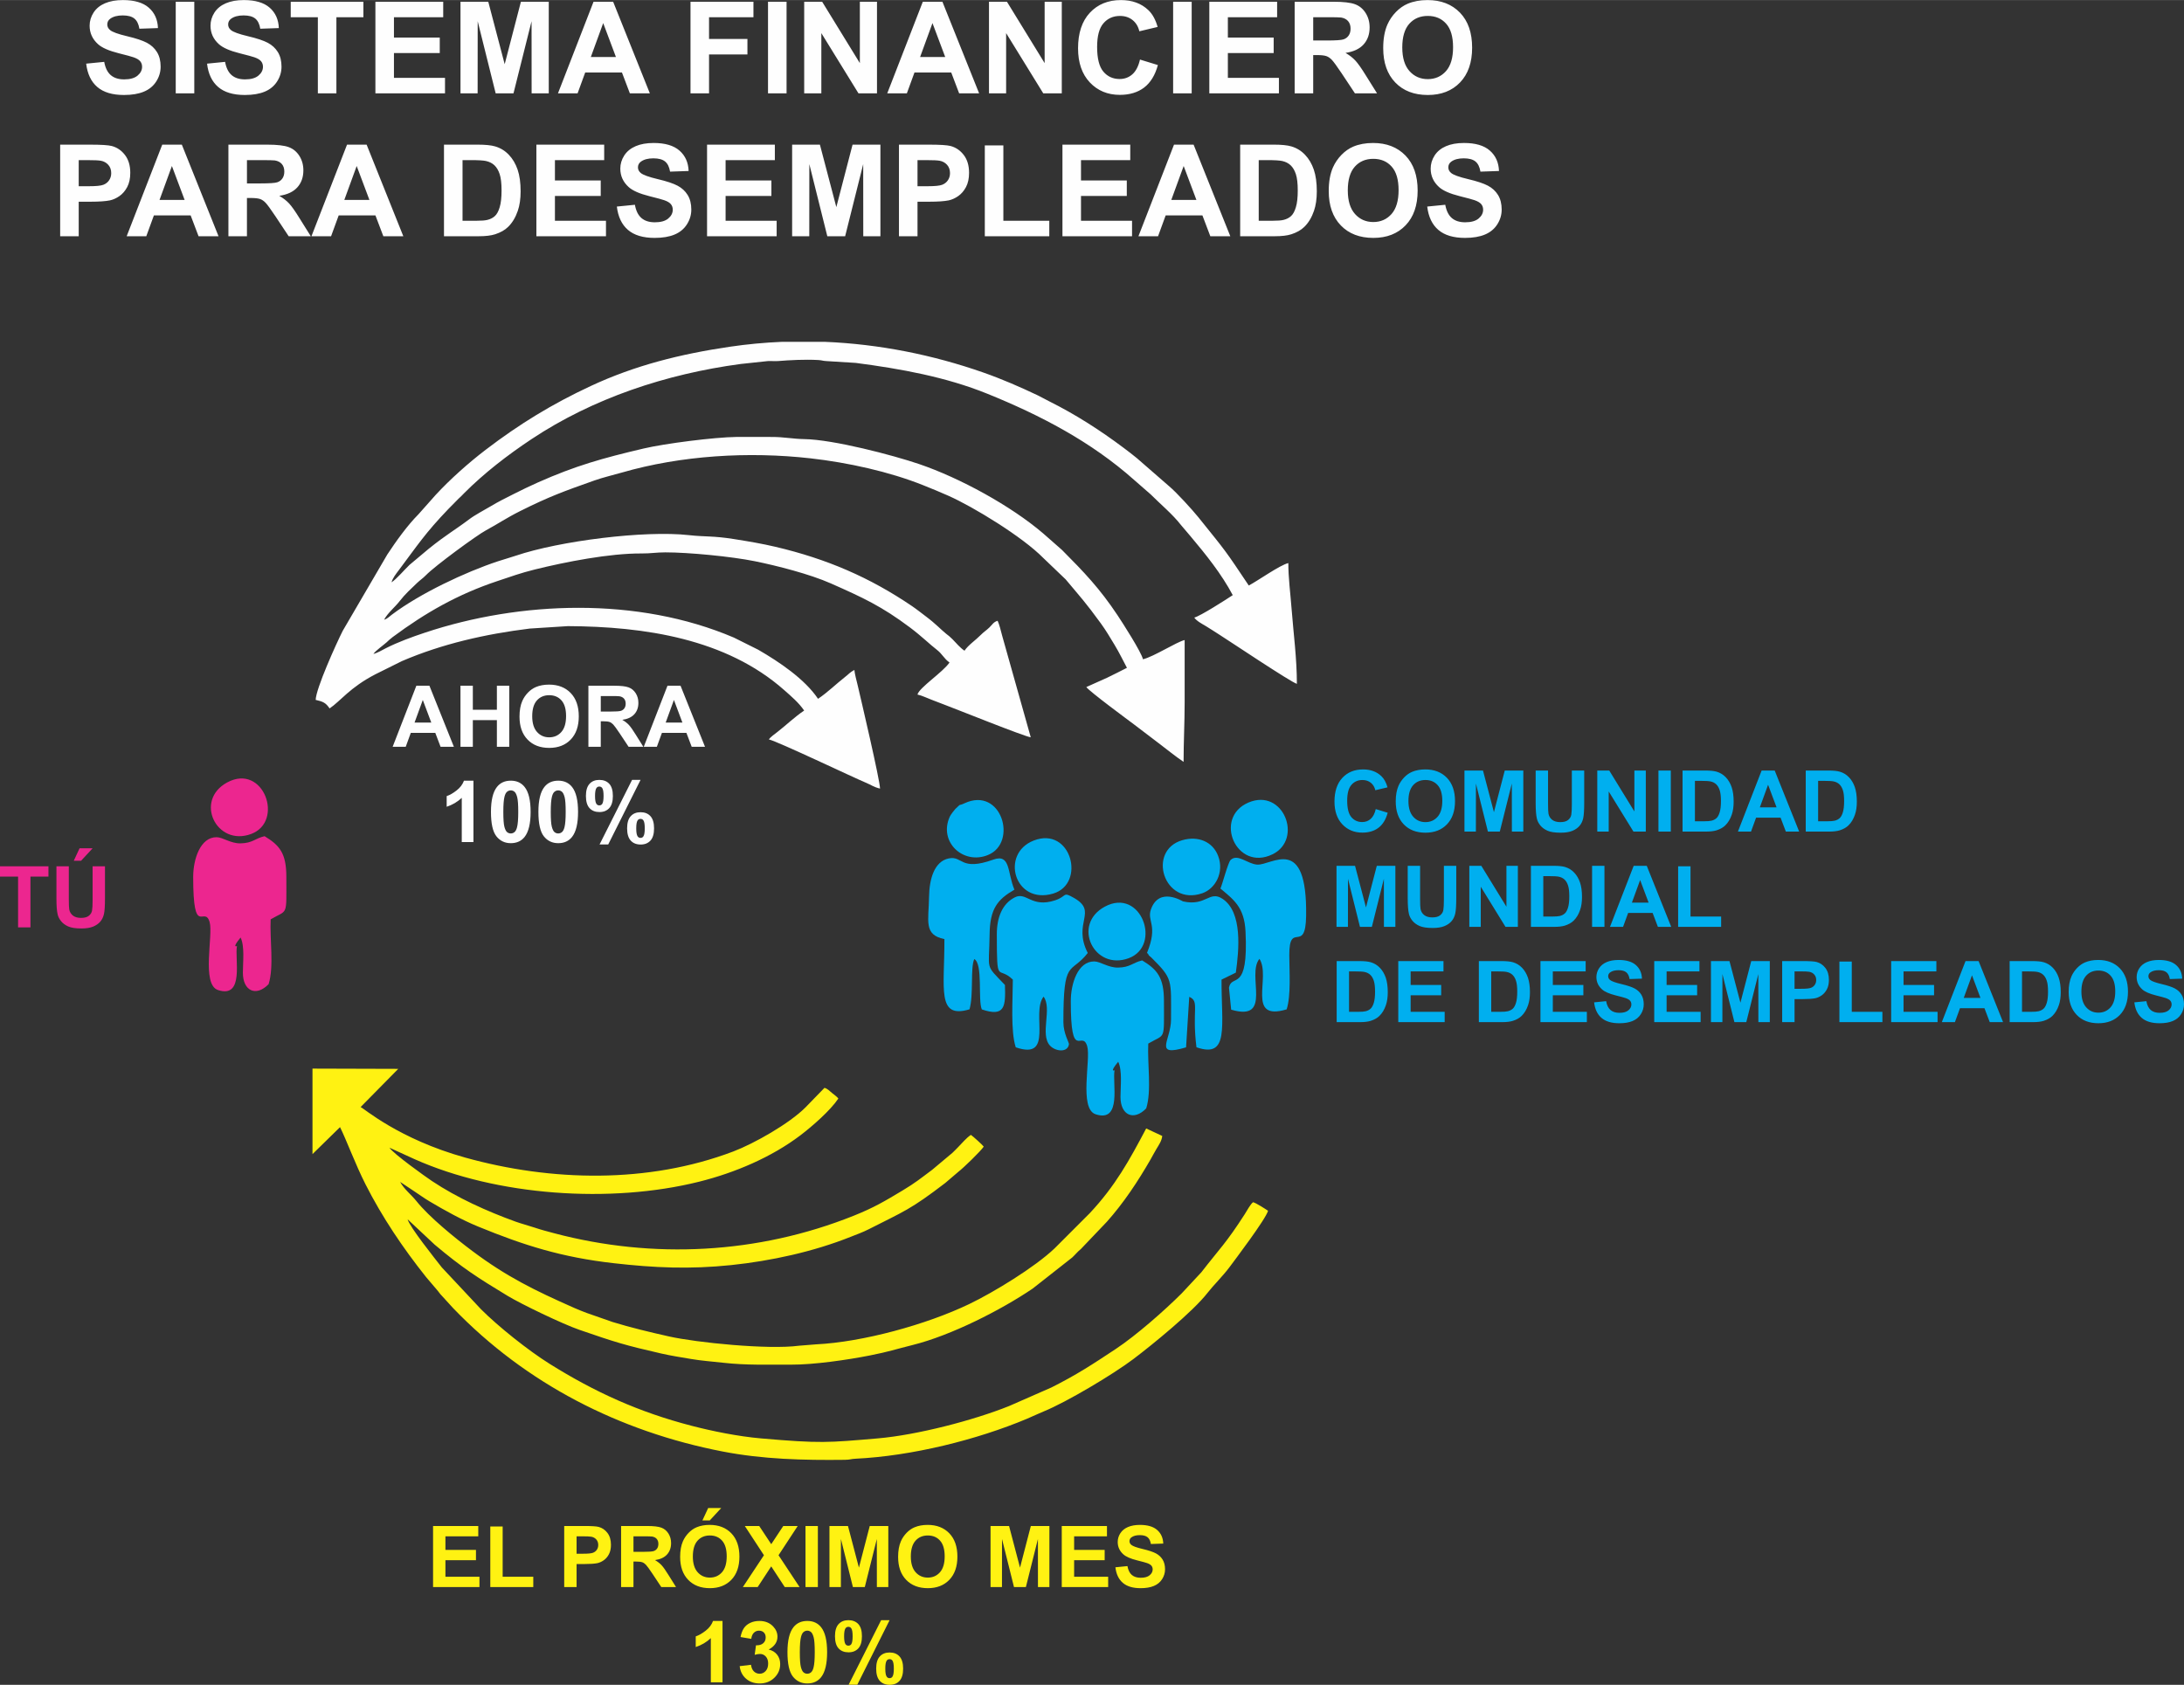 <?xml version="1.0" encoding="UTF-8"?>
<!DOCTYPE svg PUBLIC "-//W3C//DTD SVG 1.1//EN" "http://www.w3.org/Graphics/SVG/1.1/DTD/svg11.dtd">
<!-- Creator: CorelDRAW -->
<svg xmlns="http://www.w3.org/2000/svg" xml:space="preserve" width="6.811in" height="5.255in" version="1.1" style="shape-rendering:geometricPrecision; text-rendering:geometricPrecision; image-rendering:optimizeQuality; fill-rule:evenodd; clip-rule:evenodd"
viewBox="0 0 8670.21 6688.9"
 xmlns:xlink="http://www.w3.org/1999/xlink"
 xmlns:xodm="http://www.corel.com/coreldraw/odm/2003">
 <rect x="0" y="0" width="8670.21" height="6688.9" fill="#333333" stroke="none"/>
 <defs>
  <style type="text/css">
   <![CDATA[
    .fil3 {fill:#EC268F}
    .fil4 {fill:#00AFEF}
    .fil0 {fill:black}
    .fil5 {fill:#FEFEFE}
    .fil6 {fill:#FFF212}
    .fil1 {fill:#FEFEFE;fill-rule:nonzero}
    .fil2 {fill:#FFF212;fill-rule:nonzero}
    .fil8 {fill:#EC268F;fill-rule:nonzero}
    .fil7 {fill:#00AFEF;fill-rule:nonzero}
   ]]>
  </style>
 </defs>
 <rect fill-opacity="0" class="fil0" x="-2004.6" y="-223.18" width="10820.22" height="14002.63"/>
 <g id="Layer_x0020_1">
  <path class="fil1" d="M342.11 252.43l71.62 -7.11c4.32,23.96 12.95,41.48 26.07,52.74 13.12,11.26 30.81,16.84 53.08,16.84 23.53,0 41.31,-4.99 53.24,-14.98 11.94,-9.99 17.95,-21.67 17.95,-35.05 0,-8.64 -2.54,-15.92 -7.53,-22.01 -5,-6.01 -13.8,-11.26 -26.33,-15.66 -8.55,-3.05 -28.02,-8.29 -58.5,-15.91 -39.2,-9.82 -66.71,-21.84 -82.54,-36.14 -22.26,-20.06 -33.35,-44.53 -33.35,-73.4 0,-18.54 5.25,-35.97 15.66,-52.14 10.5,-16.17 25.56,-28.45 45.29,-36.91 19.72,-8.46 43.43,-12.7 71.36,-12.7 45.46,0 79.74,10.08 102.68,30.31 23.03,20.23 35.05,47.15 36.23,80.93l-73.65 2.54c-3.13,-18.79 -9.82,-32.26 -20.07,-40.46 -10.24,-8.21 -25.64,-12.36 -46.13,-12.36 -21.16,0 -37.75,4.4 -49.69,13.21 -7.7,5.67 -11.6,13.21 -11.6,22.69 0,8.63 3.64,16 10.92,22.09 9.23,7.87 31.66,16 67.3,24.47 35.64,8.38 61.96,17.18 78.98,26.16 17.1,9.06 30.48,21.33 40.13,36.99 9.65,15.66 14.47,34.96 14.47,57.9 0,20.83 -5.76,40.38 -17.36,58.58 -11.6,18.2 -27.94,31.74 -49.09,40.55 -21.16,8.89 -47.58,13.29 -79.15,13.29 -45.97,0 -81.27,-10.58 -105.9,-31.82 -24.63,-21.16 -39.28,-52.06 -44.1,-92.61zm355.53 117.83l0 -363.66 73.65 0 0 363.66 -73.65 0zm124.35 -117.83l71.62 -7.11c4.32,23.96 12.95,41.48 26.07,52.74 13.12,11.26 30.81,16.84 53.08,16.84 23.53,0 41.31,-4.99 53.24,-14.98 11.94,-9.99 17.95,-21.67 17.95,-35.05 0,-8.64 -2.54,-15.92 -7.53,-22.01 -5,-6.01 -13.8,-11.26 -26.33,-15.66 -8.55,-3.05 -28.02,-8.29 -58.5,-15.91 -39.2,-9.82 -66.71,-21.84 -82.54,-36.14 -22.26,-20.06 -33.35,-44.53 -33.35,-73.4 0,-18.54 5.25,-35.97 15.66,-52.14 10.5,-16.17 25.56,-28.45 45.29,-36.91 19.72,-8.46 43.43,-12.7 71.36,-12.7 45.46,0 79.74,10.08 102.68,30.31 23.03,20.23 35.05,47.15 36.23,80.93l-73.65 2.54c-3.13,-18.79 -9.82,-32.26 -20.07,-40.46 -10.24,-8.21 -25.64,-12.36 -46.13,-12.36 -21.16,0 -37.75,4.4 -49.69,13.21 -7.7,5.67 -11.6,13.21 -11.6,22.69 0,8.63 3.64,16 10.92,22.09 9.23,7.87 31.66,16 67.3,24.47 35.64,8.38 61.96,17.18 78.98,26.16 17.1,9.06 30.48,21.33 40.13,36.99 9.65,15.66 14.47,34.96 14.47,57.9 0,20.83 -5.76,40.38 -17.36,58.58 -11.6,18.2 -27.94,31.74 -49.09,40.55 -21.16,8.89 -47.58,13.29 -79.15,13.29 -45.97,0 -81.27,-10.58 -105.9,-31.82 -24.63,-21.16 -39.28,-52.06 -44.1,-92.61zm439.85 117.83l0 -302.2 -107.68 0 0 -61.46 288.49 0 0 61.46 -107.17 0 0 302.2 -73.65 0zm228.47 0l0 -363.66 269.19 0 0 61.46 -195.55 0 0 80.76 181.83 0 0 61.45 -181.83 0 0 98.53 202.66 0 0 61.46 -276.3 0zm337.76 0l0 -363.66 110.3 0 65.18 248.03 64.42 -248.03 110.56 0 0 363.66 -68.06 0 -0.25 -286.29 -71.7 286.29 -70.77 0 -71.36 -286.29 -0.25 286.29 -68.06 0zm751.71 0l-79.32 0 -31.41 -82.79 -145.85 0 -30.22 82.79 -77.88 0 141.2 -363.66 77.8 0 145.68 363.66zm-134.6 -144.25l-50.54 -134.59 -49.09 134.59 99.63 0zm296.02 144.25l0 -363.66 249.89 0 0 61.46 -176.25 0 0 86.34 152.38 0 0 61.46 -152.38 0 0 154.4 -73.65 0zm307.71 0l0 -363.66 73.65 0 0 363.66 -73.65 0zm143.65 0l0 -363.66 71.28 0 149.66 243.71 0 -243.71 68.06 0 0 363.66 -73.56 0 -147.38 -239.06 0 239.06 -68.06 0zm694.4 0l-79.32 0 -31.41 -82.79 -145.85 0 -30.22 82.79 -77.88 0 141.2 -363.66 77.8 0 145.68 363.66zm-134.6 -144.25l-50.54 -134.59 -49.09 134.59 99.63 0zm173.79 144.25l0 -363.66 71.28 0 149.66 243.71 0 -243.71 68.06 0 0 363.66 -73.56 0 -147.38 -239.06 0 239.06 -68.06 0zm599.42 -134.09l71.11 21.84c-10.92,40.04 -29.12,69.75 -54.51,89.22 -25.39,19.39 -57.56,29.12 -96.59,29.12 -48.33,0 -88.04,-16.51 -119.19,-49.52 -31.07,-33.01 -46.64,-78.13 -46.64,-135.44 0,-60.53 15.66,-107.6 46.9,-141.11 31.23,-33.52 72.37,-50.29 123.34,-50.29 44.52,0 80.67,13.21 108.44,39.54 16.59,15.57 28.95,37.92 37.25,67.13l-72.63 17.27c-4.32,-18.79 -13.29,-33.69 -26.92,-44.61 -13.71,-10.92 -30.31,-16.34 -49.78,-16.34 -27,0 -48.93,9.65 -65.69,29.04 -16.84,19.3 -25.22,50.62 -25.22,93.96 0,45.88 8.29,78.64 24.8,98.11 16.59,19.56 38.09,29.29 64.59,29.29 19.56,0 36.4,-6.18 50.45,-18.62 14.05,-12.44 24.21,-31.91 30.31,-58.58zm131.63 134.09l0 -363.66 73.65 0 0 363.66 -73.65 0zm143.65 0l0 -363.66 269.19 0 0 61.46 -195.55 0 0 80.76 181.83 0 0 61.45 -181.83 0 0 98.53 202.66 0 0 61.46 -276.3 0zm338.77 0l0 -363.66 154.66 0c38.86,0 67.13,3.3 84.73,9.82 17.7,6.52 31.75,18.12 42.33,34.79 10.58,16.76 15.91,35.81 15.91,57.31 0,27.34 -7.95,49.86 -23.96,67.63 -16,17.78 -39.87,28.95 -71.7,33.61 15.83,9.23 28.86,19.39 39.11,30.48 10.33,11.09 24.21,30.81 41.65,59.08l44.35 70.94 -87.78 0 -52.66 -79.41c-18.87,-28.19 -31.82,-45.96 -38.85,-53.33 -6.94,-7.28 -14.31,-12.36 -22.1,-15.07 -7.87,-2.71 -20.23,-4.06 -37.16,-4.06l-14.9 0 0 151.86 -73.65 0zm73.65 -209.76l54.35 0c35.22,0 57.14,-1.53 65.94,-4.49 8.72,-2.96 15.66,-8.12 20.57,-15.41 4.99,-7.28 7.45,-16.42 7.45,-27.34 0,-12.27 -3.3,-22.09 -9.82,-29.71 -6.52,-7.54 -15.75,-12.27 -27.6,-14.22 -6.01,-0.85 -23.87,-1.27 -53.58,-1.27l-57.31 0 0 92.44zm277.91 30.14c0,-37.08 5.59,-68.23 16.67,-93.46 8.21,-18.54 19.56,-35.21 33.86,-49.94 14.3,-14.73 29.96,-25.65 46.98,-32.85 22.69,-9.57 48.84,-14.39 78.47,-14.39 53.67,0 96.5,16.68 128.76,49.95 32.16,33.35 48.25,79.66 48.25,139 0,58.83 -16,104.88 -47.92,138.07 -31.91,33.27 -74.66,49.86 -128.07,49.86 -54.1,0 -97.18,-16.5 -129.1,-49.61 -31.91,-33.01 -47.91,-78.55 -47.91,-136.62zm75.68 -2.46c0,41.23 9.57,72.46 28.61,93.79 19.05,21.24 43.26,31.91 72.55,31.91 29.37,0 53.41,-10.58 72.29,-31.66 18.79,-21.16 28.19,-52.82 28.19,-95.07 0,-41.73 -9.14,-72.88 -27.51,-93.37 -18.29,-20.57 -42.58,-30.82 -72.97,-30.82 -30.31,0 -54.77,10.41 -73.31,31.15 -18.54,20.82 -27.85,52.15 -27.85,94.05zm-5328 749.5l0 -363.66 117.75 0c44.61,0 73.65,1.78 87.19,5.42 20.82,5.5 38.26,17.36 52.31,35.64 14.05,18.28 21.08,41.9 21.08,70.86 0,22.35 -4.06,41.06 -12.1,56.29 -8.13,15.24 -18.37,27.17 -30.81,35.89 -12.44,8.64 -25.14,14.39 -38.01,17.19 -17.53,3.47 -42.83,5.25 -76.02,5.25l-47.75 0 0 137.13 -73.65 0zm73.65 -302.2l0 103.61 40.04 0c28.86,0 48.08,-1.94 57.81,-5.75 9.73,-3.81 17.36,-9.74 22.86,-17.95 5.5,-8.13 8.29,-17.53 8.29,-28.36 0,-13.29 -3.89,-24.21 -11.6,-32.84 -7.79,-8.64 -17.53,-14.05 -29.46,-16.25 -8.72,-1.61 -26.24,-2.46 -52.65,-2.46l-35.3 0zm555.06 302.2l-79.32 0 -31.41 -82.79 -145.85 0 -30.22 82.79 -77.88 0 141.2 -363.66 77.8 0 145.68 363.66zm-134.6 -144.25l-50.54 -134.59 -49.09 134.59 99.63 0zm173.79 144.25l0 -363.66 154.66 0c38.86,0 67.13,3.3 84.73,9.82 17.7,6.52 31.75,18.12 42.33,34.79 10.58,16.76 15.91,35.81 15.91,57.31 0,27.34 -7.95,49.86 -23.96,67.63 -16,17.78 -39.87,28.95 -71.7,33.61 15.83,9.23 28.86,19.39 39.11,30.48 10.33,11.09 24.21,30.81 41.65,59.08l44.35 70.94 -87.78 0 -52.66 -79.41c-18.87,-28.19 -31.82,-45.96 -38.85,-53.33 -6.94,-7.28 -14.31,-12.36 -22.1,-15.07 -7.87,-2.71 -20.23,-4.06 -37.16,-4.06l-14.9 0 0 151.86 -73.65 0zm73.65 -209.76l54.35 0c35.22,0 57.14,-1.53 65.94,-4.49 8.72,-2.96 15.66,-8.12 20.57,-15.41 4.99,-7.28 7.45,-16.42 7.45,-27.34 0,-12.27 -3.3,-22.09 -9.82,-29.71 -6.52,-7.54 -15.75,-12.27 -27.6,-14.22 -6.01,-0.85 -23.87,-1.27 -53.58,-1.27l-57.31 0 0 92.44zm620.75 209.76l-79.32 0 -31.41 -82.79 -145.85 0 -30.22 82.79 -77.88 0 141.2 -363.66 77.8 0 145.68 363.66zm-134.6 -144.25l-50.54 -134.59 -49.09 134.59 99.63 0zm296.02 -219.42l133.92 0c30.23,0 53.25,2.29 69.08,6.94 21.25,6.26 39.53,17.44 54.69,33.52 15.24,16 26.75,35.64 34.71,58.92 7.87,23.19 11.85,51.89 11.85,85.92 0,29.96 -3.72,55.7 -11.18,77.37 -9.06,26.5 -22.01,47.91 -38.86,64.25 -12.69,12.44 -29.88,22.1 -51.46,29.04 -16.17,5.16 -37.76,7.7 -64.85,7.7l-137.9 0 0 -363.66zm73.65 61.46l0 240.75 54.6 0c20.4,0 35.13,-1.18 44.19,-3.47 11.93,-2.96 21.76,-8.04 29.54,-15.16 7.87,-7.11 14.22,-18.79 19.13,-35.05 5,-16.25 7.45,-38.51 7.45,-66.62 0,-28.1 -2.45,-49.61 -7.45,-64.67 -4.91,-15.07 -11.85,-26.75 -20.74,-35.22 -8.89,-8.38 -20.15,-14.14 -33.86,-17.1 -10.15,-2.29 -30.22,-3.47 -60.01,-3.47l-32.85 0zm293.15 302.2l0 -363.66 269.19 0 0 61.46 -195.55 0 0 80.76 181.83 0 0 61.45 -181.83 0 0 98.53 202.66 0 0 61.46 -276.3 0zm319.47 -117.83l71.62 -7.11c4.32,23.96 12.95,41.48 26.07,52.74 13.12,11.26 30.81,16.84 53.08,16.84 23.53,0 41.31,-4.99 53.24,-14.98 11.94,-9.99 17.95,-21.67 17.95,-35.05 0,-8.64 -2.54,-15.92 -7.53,-22.01 -5,-6.01 -13.8,-11.26 -26.33,-15.66 -8.55,-3.05 -28.02,-8.29 -58.5,-15.91 -39.2,-9.82 -66.71,-21.84 -82.54,-36.14 -22.26,-20.06 -33.35,-44.53 -33.35,-73.4 0,-18.54 5.25,-35.97 15.66,-52.14 10.5,-16.17 25.56,-28.45 45.29,-36.91 19.72,-8.46 43.43,-12.7 71.36,-12.7 45.46,0 79.74,10.08 102.68,30.31 23.03,20.23 35.05,47.15 36.23,80.93l-73.65 2.54c-3.13,-18.79 -9.82,-32.26 -20.07,-40.46 -10.24,-8.21 -25.64,-12.36 -46.13,-12.36 -21.16,0 -37.75,4.4 -49.69,13.21 -7.7,5.67 -11.6,13.21 -11.6,22.69 0,8.63 3.64,16 10.92,22.09 9.23,7.87 31.66,16 67.3,24.47 35.64,8.38 61.96,17.18 78.98,26.16 17.1,9.06 30.48,21.33 40.13,36.99 9.65,15.66 14.47,34.96 14.47,57.9 0,20.83 -5.76,40.38 -17.36,58.58 -11.6,18.2 -27.94,31.74 -49.09,40.55 -21.16,8.89 -47.58,13.29 -79.15,13.29 -45.97,0 -81.27,-10.58 -105.9,-31.82 -24.63,-21.16 -39.28,-52.06 -44.1,-92.61zm358.07 117.83l0 -363.66 269.19 0 0 61.46 -195.55 0 0 80.76 181.83 0 0 61.45 -181.83 0 0 98.53 202.66 0 0 61.46 -276.3 0zm337.76 0l0 -363.66 110.3 0 65.18 248.03 64.42 -248.03 110.56 0 0 363.66 -68.06 0 -0.25 -286.29 -71.7 286.29 -70.77 0 -71.36 -286.29 -0.25 286.29 -68.06 0zm424.1 0l0 -363.66 117.75 0c44.61,0 73.65,1.78 87.19,5.42 20.82,5.5 38.26,17.36 52.31,35.64 14.05,18.28 21.08,41.9 21.08,70.86 0,22.35 -4.06,41.06 -12.1,56.29 -8.13,15.24 -18.37,27.17 -30.81,35.89 -12.44,8.64 -25.14,14.39 -38.01,17.19 -17.53,3.47 -42.83,5.25 -76.02,5.25l-47.75 0 0 137.13 -73.65 0zm73.65 -302.2l0 103.61 40.04 0c28.86,0 48.08,-1.94 57.81,-5.75 9.73,-3.81 17.36,-9.74 22.86,-17.95 5.5,-8.13 8.29,-17.53 8.29,-28.36 0,-13.29 -3.89,-24.21 -11.6,-32.84 -7.79,-8.64 -17.53,-14.05 -29.46,-16.25 -8.72,-1.61 -26.24,-2.46 -52.65,-2.46l-35.3 0zm267.16 302.2l0 -360.62 73.65 0 0 299.16 182.33 0 0 61.46 -255.98 0zm308.21 0l0 -363.66 269.19 0 0 61.46 -195.55 0 0 80.76 181.83 0 0 61.45 -181.83 0 0 98.53 202.66 0 0 61.46 -276.3 0zm666.38 0l-79.32 0 -31.41 -82.79 -145.85 0 -30.22 82.79 -77.88 0 141.2 -363.66 77.8 0 145.68 363.66zm-134.6 -144.25l-50.54 -134.59 -49.09 134.59 99.63 0zm173.79 -219.42l133.92 0c30.23,0 53.25,2.29 69.08,6.94 21.25,6.26 39.53,17.44 54.69,33.52 15.24,16 26.75,35.64 34.71,58.92 7.87,23.19 11.85,51.89 11.85,85.92 0,29.96 -3.72,55.7 -11.18,77.37 -9.06,26.5 -22.01,47.91 -38.86,64.25 -12.69,12.44 -29.88,22.1 -51.46,29.04 -16.17,5.16 -37.76,7.7 -64.85,7.7l-137.9 0 0 -363.66zm73.65 61.46l0 240.75 54.6 0c20.4,0 35.13,-1.18 44.19,-3.47 11.93,-2.96 21.76,-8.04 29.54,-15.16 7.87,-7.11 14.22,-18.79 19.13,-35.05 5,-16.25 7.45,-38.51 7.45,-66.62 0,-28.1 -2.45,-49.61 -7.45,-64.67 -4.91,-15.07 -11.85,-26.75 -20.74,-35.22 -8.89,-8.38 -20.15,-14.14 -33.86,-17.1 -10.15,-2.29 -30.22,-3.47 -60.01,-3.47l-32.85 0zm277.91 122.58c0,-37.08 5.59,-68.23 16.67,-93.46 8.21,-18.54 19.56,-35.21 33.86,-49.94 14.3,-14.73 29.96,-25.65 46.98,-32.85 22.69,-9.57 48.84,-14.39 78.47,-14.39 53.67,0 96.5,16.68 128.76,49.95 32.16,33.35 48.25,79.66 48.25,139 0,58.83 -16,104.88 -47.92,138.07 -31.91,33.27 -74.66,49.86 -128.07,49.86 -54.1,0 -97.18,-16.5 -129.1,-49.61 -31.91,-33.01 -47.91,-78.55 -47.91,-136.62zm75.68 -2.46c0,41.23 9.57,72.46 28.61,93.79 19.05,21.24 43.26,31.91 72.55,31.91 29.37,0 53.41,-10.58 72.29,-31.66 18.79,-21.16 28.19,-52.82 28.19,-95.07 0,-41.73 -9.14,-72.88 -27.51,-93.37 -18.29,-20.57 -42.58,-30.82 -72.97,-30.82 -30.31,0 -54.77,10.41 -73.31,31.15 -18.54,20.82 -27.85,52.15 -27.85,94.05zm315.33 64.25l71.62 -7.11c4.32,23.96 12.95,41.48 26.07,52.74 13.12,11.26 30.81,16.84 53.08,16.84 23.53,0 41.31,-4.99 53.24,-14.98 11.94,-9.99 17.95,-21.67 17.95,-35.05 0,-8.64 -2.54,-15.92 -7.53,-22.01 -5,-6.01 -13.8,-11.26 -26.33,-15.66 -8.55,-3.05 -28.02,-8.29 -58.5,-15.91 -39.2,-9.82 -66.71,-21.84 -82.54,-36.14 -22.26,-20.06 -33.35,-44.53 -33.35,-73.4 0,-18.54 5.25,-35.97 15.66,-52.14 10.5,-16.17 25.56,-28.45 45.29,-36.91 19.72,-8.46 43.43,-12.7 71.36,-12.7 45.46,0 79.74,10.08 102.68,30.31 23.03,20.23 35.05,47.15 36.23,80.93l-73.65 2.54c-3.13,-18.79 -9.82,-32.26 -20.07,-40.46 -10.24,-8.21 -25.64,-12.36 -46.13,-12.36 -21.16,0 -37.75,4.4 -49.69,13.21 -7.7,5.67 -11.6,13.21 -11.6,22.69 0,8.63 3.64,16 10.92,22.09 9.23,7.87 31.66,16 67.3,24.47 35.64,8.38 61.96,17.18 78.98,26.16 17.1,9.06 30.48,21.33 40.13,36.99 9.65,15.66 14.47,34.96 14.47,57.9 0,20.83 -5.76,40.38 -17.36,58.58 -11.6,18.2 -27.94,31.74 -49.09,40.55 -21.16,8.89 -47.58,13.29 -79.15,13.29 -45.97,0 -81.27,-10.58 -105.9,-31.82 -24.63,-21.16 -39.28,-52.06 -44.1,-92.61z"/>
  <path class="fil2" d="M1719.21 6300.81l0 -242.44 179.46 0 0 40.97 -130.36 0 0 53.84 121.22 0 0 40.97 -121.22 0 0 65.69 135.1 0 0 40.97 -184.2 0zm227.2 0l0 -240.41 49.1 0 0 199.43 121.56 0 0 40.97 -170.66 0zm293.45 0l0 -242.44 78.5 0c29.74,0 49.1,1.18 58.13,3.61 13.88,3.67 25.51,11.57 34.88,23.76 9.37,12.19 14.05,27.94 14.05,47.24 0,14.89 -2.71,27.37 -8.07,37.53 -5.42,10.16 -12.25,18.11 -20.54,23.93 -8.29,5.76 -16.76,9.6 -25.34,11.46 -11.68,2.32 -28.56,3.5 -50.68,3.5l-31.82 0 0 91.42 -49.1 0zm49.1 -201.46l0 69.07 26.69 0c19.24,0 32.05,-1.3 38.54,-3.83 6.49,-2.54 11.57,-6.49 15.24,-11.97 3.67,-5.42 5.53,-11.68 5.53,-18.9 0,-8.86 -2.6,-16.14 -7.73,-21.9 -5.19,-5.75 -11.68,-9.37 -19.64,-10.84 -5.81,-1.07 -17.5,-1.63 -35.1,-1.63l-23.53 0zm176.75 201.46l0 -242.44 103.11 0c25.9,0 44.75,2.2 56.49,6.55 11.8,4.35 21.16,12.08 28.22,23.19 7.06,11.17 10.61,23.87 10.61,38.2 0,18.23 -5.3,33.24 -15.97,45.09 -10.67,11.85 -26.58,19.3 -47.8,22.4 10.55,6.15 19.24,12.93 26.07,20.32 6.89,7.39 16.14,20.54 27.77,39.39l29.57 47.29 -58.52 0 -35.1 -52.93c-12.58,-18.79 -21.22,-30.65 -25.9,-35.55 -4.63,-4.86 -9.54,-8.24 -14.73,-10.05 -5.25,-1.8 -13.49,-2.71 -24.78,-2.71l-9.93 0 0 101.24 -49.1 0zm49.1 -139.84l36.23 0c23.47,0 38.09,-1.02 43.96,-2.99 5.81,-1.97 10.44,-5.42 13.72,-10.27 3.33,-4.86 4.97,-10.95 4.97,-18.23 0,-8.18 -2.21,-14.73 -6.55,-19.81 -4.35,-5.02 -10.49,-8.18 -18.39,-9.48 -4.01,-0.57 -15.92,-0.85 -35.72,-0.85l-38.2 0 0 61.62zm185.27 20.09c0,-24.72 3.72,-45.49 11.12,-62.31 5.48,-12.36 13.04,-23.47 22.58,-33.29 9.54,-9.82 19.98,-17.1 31.32,-21.9 15.13,-6.38 32.56,-9.6 52.31,-9.6 35.78,0 64.33,11.12 85.84,33.3 21.44,22.23 32.17,53.1 32.17,92.66 0,39.22 -10.66,69.92 -31.94,92.04 -21.27,22.18 -49.77,33.24 -85.38,33.24 -36.06,0 -64.79,-11 -86.06,-33.07 -21.28,-22.01 -31.94,-52.37 -31.94,-91.08zm50.45 -1.64c0,27.48 6.37,48.31 19.07,62.53 12.69,14.17 28.84,21.28 48.36,21.28 19.58,0 35.61,-7.06 48.19,-21.11 12.53,-14.11 18.79,-35.21 18.79,-63.37 0,-27.82 -6.09,-48.59 -18.34,-62.25 -12.19,-13.72 -28.39,-20.54 -48.64,-20.54 -20.2,0 -36.51,6.94 -48.87,20.77 -12.36,13.88 -18.57,34.76 -18.57,62.7zm37.92 -143.06l23.02 -49.44 51.81 0 -45.71 49.44 -29.12 0zm160.61 264.45l83.69 -126.41 -75.9 -116.03 57.16 0 47.75 72.18 47.74 -72.18 57.28 0 -76.07 116.08 83.52 126.35 -58.81 0 -53.73 -82.11 -53.78 82.11 -58.86 0zm248.7 0l0 -242.44 49.1 0 0 242.44 -49.1 0zm95.09 0l0 -242.44 73.53 0 43.46 165.35 42.95 -165.35 73.7 0 0 242.44 -45.38 0 -0.17 -190.85 -47.8 190.85 -47.18 0 -47.57 -190.85 -0.17 190.85 -45.37 0zm272.57 -119.75c0,-24.72 3.72,-45.49 11.12,-62.31 5.48,-12.36 13.04,-23.47 22.58,-33.29 9.54,-9.82 19.98,-17.1 31.32,-21.9 15.13,-6.38 32.56,-9.6 52.31,-9.6 35.78,0 64.33,11.12 85.84,33.3 21.44,22.23 32.17,53.1 32.17,92.66 0,39.22 -10.66,69.92 -31.94,92.04 -21.27,22.18 -49.77,33.24 -85.38,33.24 -36.06,0 -64.79,-11 -86.06,-33.07 -21.28,-22.01 -31.94,-52.37 -31.94,-91.08zm50.45 -1.64c0,27.48 6.37,48.31 19.07,62.53 12.69,14.17 28.84,21.28 48.36,21.28 19.58,0 35.61,-7.06 48.19,-21.11 12.53,-14.11 18.79,-35.21 18.79,-63.37 0,-27.82 -6.09,-48.59 -18.34,-62.25 -12.19,-13.72 -28.39,-20.54 -48.64,-20.54 -20.2,0 -36.51,6.94 -48.87,20.77 -12.36,13.88 -18.57,34.76 -18.57,62.7zm316.48 121.39l0 -242.44 73.53 0 43.46 165.35 42.95 -165.35 73.7 0 0 242.44 -45.38 0 -0.17 -190.85 -47.8 190.85 -47.18 0 -47.57 -190.85 -0.17 190.85 -45.37 0zm282.73 0l0 -242.44 179.46 0 0 40.97 -130.36 0 0 53.84 121.22 0 0 40.97 -121.22 0 0 65.69 135.1 0 0 40.97 -184.2 0zm212.98 -78.55l47.74 -4.74c2.88,15.97 8.64,27.65 17.38,35.16 8.75,7.51 20.54,11.23 35.38,11.23 15.69,0 27.54,-3.33 35.5,-9.99 7.96,-6.66 11.96,-14.45 11.96,-23.36 0,-5.76 -1.69,-10.61 -5.02,-14.67 -3.33,-4 -9.2,-7.5 -17.55,-10.44 -5.7,-2.03 -18.68,-5.53 -39,-10.61 -26.13,-6.55 -44.47,-14.56 -55.02,-24.1 -14.84,-13.38 -22.23,-29.68 -22.23,-48.93 0,-12.36 3.5,-23.98 10.44,-34.76 7,-10.78 17.04,-18.96 30.19,-24.61 13.15,-5.64 28.95,-8.46 47.58,-8.46 30.31,0 53.16,6.72 68.45,20.2 15.35,13.49 23.36,31.44 24.15,53.95l-49.1 1.69c-2.08,-12.53 -6.55,-21.5 -13.37,-26.97 -6.83,-5.48 -17.1,-8.24 -30.76,-8.24 -14.11,0 -25.17,2.93 -33.13,8.8 -5.14,3.78 -7.73,8.81 -7.73,15.13 0,5.76 2.43,10.66 7.28,14.73 6.15,5.25 21.1,10.66 44.86,16.31 23.76,5.59 41.31,11.46 52.65,17.44 11.4,6.04 20.32,14.22 26.75,24.66 6.43,10.44 9.65,23.3 9.65,38.6 0,13.88 -3.84,26.92 -11.57,39.05 -7.73,12.13 -18.62,21.16 -32.73,27.03 -14.11,5.93 -31.71,8.86 -52.76,8.86 -30.64,0 -54.18,-7.05 -70.6,-21.22 -16.42,-14.11 -26.18,-34.71 -29.4,-61.73zm-1559.73 456.82l-46.39 0 0 -175.51c-16.93,15.92 -36.91,27.71 -59.93,35.33l0 -42.32c12.13,-3.95 25.28,-11.46 39.45,-22.57 14.22,-11.06 23.93,-23.99 29.23,-38.72l37.64 0 0 243.79zm68.11 -64.28l45.03 -5.47c1.41,11.51 5.25,20.32 11.51,26.41 6.26,6.09 13.83,9.14 22.69,9.14 9.54,0 17.55,-3.67 24.1,-10.95 6.49,-7.28 9.76,-17.1 9.76,-29.51 0,-11.68 -3.1,-20.99 -9.37,-27.82 -6.26,-6.83 -13.88,-10.27 -22.91,-10.27 -5.92,0 -12.98,1.18 -21.22,3.5l5.14 -37.7c12.53,0.34 22.07,-2.43 28.67,-8.24 6.61,-5.75 9.88,-13.49 9.88,-23.14 0,-8.18 -2.43,-14.67 -7.28,-19.58 -4.85,-4.85 -11.29,-7.28 -19.36,-7.28 -7.96,0 -14.73,2.77 -20.32,8.3 -5.64,5.53 -9.03,13.6 -10.27,24.21l-42.66 -7.28c2.99,-14.78 7.45,-26.58 13.49,-35.44 5.98,-8.8 14.39,-15.74 25.11,-20.82 10.72,-5.02 22.8,-7.56 36.12,-7.56 22.8,0 41.08,7.28 54.85,21.9 11.34,11.97 17.04,25.51 17.04,40.58 0,21.33 -11.62,38.43 -34.93,51.12 13.88,2.99 24.94,9.65 33.3,20.04 8.29,10.38 12.47,22.91 12.47,37.58 0,21.27 -7.79,39.45 -23.3,54.46 -15.52,15.01 -34.82,22.52 -57.96,22.52 -21.9,0 -40.06,-6.32 -54.46,-19.01 -14.44,-12.64 -22.8,-29.18 -25.11,-49.67zm268.4 -179.51c23.47,0 41.82,8.41 55.08,25.23 15.74,19.86 23.65,52.88 23.65,98.93 0,45.99 -7.96,79.06 -23.82,99.15 -13.15,16.59 -31.43,24.89 -54.91,24.89 -23.59,0 -42.61,-9.09 -57.05,-27.25 -14.45,-18.17 -21.67,-50.62 -21.67,-97.24 0,-45.77 7.95,-78.72 23.81,-98.82 13.15,-16.59 31.43,-24.89 54.91,-24.89zm0 38.6c-5.53,0 -10.5,1.81 -14.78,5.42 -4.35,3.56 -7.73,9.99 -10.1,19.3 -3.16,12.02 -4.74,32.34 -4.74,60.84 0,28.56 1.41,48.14 4.23,58.8 2.82,10.67 6.37,17.78 10.66,21.33 4.29,3.55 9.2,5.3 14.73,5.3 5.53,0 10.49,-1.8 14.84,-5.42 4.29,-3.55 7.68,-9.99 10.05,-19.3 3.16,-11.91 4.74,-32.16 4.74,-60.72 0,-28.5 -1.41,-48.08 -4.23,-58.75 -2.82,-10.66 -6.37,-17.83 -10.66,-21.39 -4.29,-3.61 -9.2,-5.42 -14.73,-5.42zm109.93 22.18c0,-21.67 4.8,-37.7 14.33,-48.14 9.54,-10.44 22.46,-15.69 38.77,-15.69 16.87,0 30.08,5.19 39.62,15.58 9.54,10.38 14.28,26.47 14.28,48.25 0,21.67 -4.74,37.7 -14.28,48.14 -9.54,10.44 -22.52,15.69 -38.83,15.69 -16.87,0 -30.02,-5.19 -39.56,-15.58 -9.54,-10.38 -14.33,-26.47 -14.33,-48.25zm36.23 0c0,15.63 1.81,26.13 5.48,31.49 2.76,3.95 6.6,5.92 11.45,5.92 4.97,0 8.86,-1.97 11.63,-5.92 3.55,-5.36 5.31,-15.86 5.31,-31.49 0,-15.63 -1.75,-26.08 -5.31,-31.32 -2.77,-4.06 -6.66,-6.09 -11.63,-6.09 -4.85,0 -8.69,1.97 -11.45,5.92 -3.67,5.36 -5.48,15.86 -5.48,31.49zm52.32 192.49l-34.37 0 129.06 -256.32 33.64 0 -128.33 256.32zm75 -63.94c0,-21.73 4.8,-37.81 14.33,-48.31 9.54,-10.49 22.57,-15.75 39.11,-15.75 16.65,0 29.74,5.25 39.28,15.75 9.54,10.49 14.28,26.58 14.28,48.31 0,21.9 -4.74,38.03 -14.28,48.53 -9.54,10.49 -22.52,15.74 -38.83,15.74 -16.87,0 -30.02,-5.25 -39.56,-15.74 -9.54,-10.5 -14.33,-26.64 -14.33,-48.53zm36.23 0.11c0,15.8 1.8,26.36 5.47,31.6 2.77,4.12 6.6,6.15 11.46,6.15 4.97,0 8.8,-1.97 11.46,-5.98 3.67,-5.36 5.47,-15.97 5.47,-31.77 0,-15.8 -1.75,-26.41 -5.31,-31.77 -2.76,-4.01 -6.66,-5.98 -11.62,-5.98 -4.97,0 -8.81,1.97 -11.46,5.98 -3.67,5.36 -5.47,15.97 -5.47,31.77z"/>
  <g id="_1504887878832">
   <path class="fil3" d="M766.92 3480.52c-0.19,247.88 44.97,111.33 65.19,179.86 15.18,51.46 -33.59,248 33.32,270.07 106.14,35.01 65.44,-126.32 75.29,-174.69 0.02,-0.11 -22.09,10.35 14.4,-33.8 16.75,34.7 9.2,97.16 9.09,139.45 -0.17,72.73 52.43,97.1 102.09,45.73 22.12,-70.13 4.23,-177.02 8.15,-257.33 69.2,-40.82 62.3,-7.1 62.28,-169.28 -0.02,-93.12 -26.73,-124.69 -86.39,-160.9 -37.99,8.64 -47.08,27.6 -95.62,28.47 -39.22,0.71 -70.12,-24.3 -94.78,-24.46 -65.28,-0.44 -92.96,88.7 -93.02,156.89z"/>
   <path class="fil3" d="M901.93 3106.21c-132.17,71.28 -42.57,255.6 94.83,204.7 133.1,-49.31 49.73,-282.65 -94.83,-204.7z"/>
  </g>
  <g id="_1504887878208">
   <path class="fil4" d="M4250.89 3973.73c-0.19,247.88 44.97,111.32 65.19,179.86 15.18,51.46 -33.59,248 33.32,270.06 106.14,35.01 65.44,-126.32 75.29,-174.69 0.02,-0.11 -22.09,10.35 14.41,-33.8 16.75,34.7 9.2,97.15 9.09,139.45 -0.17,72.72 52.43,97.1 102.1,45.73 22.11,-70.13 4.22,-177.02 8.15,-257.33 69.2,-40.82 62.3,-7.1 62.28,-169.28 -0.02,-93.12 -26.73,-124.69 -86.39,-160.9 -37.98,8.64 -47.08,27.6 -95.62,28.47 -39.22,0.7 -70.12,-24.3 -94.79,-24.46 -65.28,-0.43 -92.96,88.7 -93.02,156.89z"/>
   <path class="fil4" d="M3957.26 3709.23c0.24,206.87 3.58,121.34 63.55,179.86 -0.09,79.09 -9.52,203.72 11.54,268.7 154.75,53.62 59.15,-135.2 110.5,-201.12 35.07,46.57 -15.31,149.79 25.18,194.13 21.85,23.93 71.06,29.33 75.6,-5.52 0.78,-6 -22.05,-42.99 -22.1,-86.91 -0.29,-258.4 28.29,-187.21 96.73,-275.08 -61.59,-120.83 41.4,-163.18 -53.84,-218.04 -47.49,-27.35 -26.9,-7.23 -75.49,8.86 -95,31.45 -113.53,-35.15 -160.12,-11.71 -50.28,25.29 -71.63,80.38 -71.55,146.84z"/>
   <path class="fil4" d="M4553.32 3783.29c1.76,1.99 4.63,2.28 5.47,5.8 1.12,4.67 8.99,9.43 10.91,11.35 87.53,87.44 79.14,85.89 79.1,247.35 0,81.95 -72.17,149.26 59.73,110.19l12.65 -200.5c42.14,18.51 9.78,48.5 28.6,200.14 130.99,45.78 98.97,-83.27 99.52,-268.52l56.8 -27.79c12.64,-89.86 27.21,-239.82 -52.69,-292.9 -52.82,-35.08 -65.09,30.88 -157.13,10.05 -2.27,-0.51 -93.93,-58.98 -126.85,30.69 -17.95,48.91 30,61.76 -16.12,174.15z"/>
   <path class="fil4" d="M3749.18 3728.12c0.7,197.53 -31.64,318.13 99.64,278.92 16.83,-58.4 2.79,-164.48 18.95,-199.74 35.1,19.62 13.8,162.65 29.89,200.03 92.57,31.7 94.64,-12.63 91.82,-97.07 -80.87,-84.96 -62.6,-52.55 -60.85,-201.43 1.19,-101.28 31.61,-138.34 98.49,-176.87 -28.48,-67.11 -14.62,-144.22 -83.73,-119.36 -131.66,47.38 -120.63,-16.18 -176.81,-4.75 -57.54,11.71 -77.4,82.02 -78.36,152.76 -1.3,95.32 -22.62,150.79 60.96,167.52z"/>
   <path class="fil4" d="M4844.98 3527.47c52.25,44.05 94.88,73.5 99.6,170.73 11.97,246.85 -54.71,165.1 -65.72,222.64l8.69 87.49c167.38,49.58 59.61,-138 112.29,-201.81 46.83,72.77 -54.4,249.22 108,200.65 17.61,-53.7 10.83,-150.8 10.5,-214.33 -0.72,-140.42 64.61,-2.1 66.83,-157.02 4.69,-327.86 -137.23,-198.92 -194.81,-203.37 -38.46,-2.97 -76.89,-44.66 -104.89,-18.52 -10.32,9.65 -33.38,98.46 -40.48,113.54z"/>
   <path class="fil4" d="M4956.02 3186.12c-140.55,60.27 -48.28,275.6 95.72,205.43 122.59,-59.74 43.09,-264.95 -95.72,-205.43z"/>
   <path class="fil4" d="M4385.9 3599.41c-132.17,71.28 -42.57,255.6 94.82,204.7 133.1,-49.31 49.73,-282.65 -94.82,-204.7z"/>
   <path class="fil4" d="M4693.99 3335.38c-141.89,40.57 -74.55,263.46 78.76,210.89 51.73,-17.74 88.15,-82.54 63.12,-148.31 -21.68,-56.97 -79.68,-80.36 -141.88,-62.58z"/>
   <path class="fil4" d="M3828.59 3189.11c-29.1,13.62 -7.19,-4.45 -35.85,22.21 -3.34,3.11 -18.78,23.16 -22.17,30.63 -45.61,100.42 53.33,192.65 151.71,152.34 119.45,-48.94 53.56,-274.12 -93.69,-205.18z"/>
   <path class="fil4" d="M4103.91 3336.84c-134.45,52.2 -76.61,256.21 77.02,210.63 131.17,-38.91 71.89,-268.46 -77.02,-210.63z"/>
  </g>
  <g id="_1504887883152">
   <path class="fil5" d="M1482.41 2596.01c8.85,-13.22 38.03,-33.31 51.91,-45.69 10.91,-9.73 12.78,-12.54 25.04,-21.63 130.51,-96.83 258.48,-169.58 414.73,-221.75 53.36,-17.82 92.31,-32.1 149.03,-46.16 120.69,-29.89 297.05,-64.58 424.33,-63.64 35.49,0.26 57.94,-4.34 93.44,-4.36 92.98,-0.04 263.09,16.39 355.31,35.09 89.54,18.16 219.01,51.37 302.19,88.19 127.11,56.25 201.95,90.81 313.5,174.47 47.86,35.9 80.4,68.53 106.69,88.49 22.64,17.19 29.19,36.37 50.91,50.92 -25.62,38.26 -119.81,99.28 -127.3,127.3 20.33,4.74 38.13,14.06 55.8,20.58 19.89,7.35 37.46,14.67 55.16,21.21 35.32,13.05 316.6,126.08 338.82,127.93l-113.68 -404c-4.47,-17.58 -11.31,-44.87 -17.86,-58.52 -16.06,4.29 -21.68,15.84 -32.8,26.6 -12.57,12.17 -21.04,16.34 -34.06,29.59 -20.76,21.12 -49.47,39.9 -64.68,62.62 -18.21,-12.2 -31.75,-29.52 -47.7,-45.65 -10.69,-10.82 -13.72,-12.55 -25.07,-21.61 -20.91,-16.69 -40.83,-39.23 -79.99,-68.52 -18.44,-13.79 -36.27,-28.29 -55.96,-41.64 -167.69,-113.7 -337.7,-187.04 -541.45,-235.06 -52.5,-12.37 -104.9,-21.24 -164.47,-30.72 -85.64,-13.63 -112.94,-8.26 -179.5,-15.69 -175.24,-19.55 -513.45,22.81 -687.47,81.8 -22.53,7.64 -46.49,14.11 -71.1,22.26 -129.4,42.81 -309.24,127.73 -420.5,211.73 -10.24,7.73 -18.51,16.74 -30.87,20.05 14.41,-27.23 42.79,-49.24 61.85,-73.92 21.23,-27.48 43.88,-47.76 68.53,-71.49 13.27,-12.77 22.38,-17.68 36.14,-31.76 36.38,-37.24 200.92,-157.86 238.01,-177.82 47.22,-25.4 80.75,-48.9 135.76,-76.4 115.55,-57.77 173.61,-78.61 294.44,-121.4 35,-12.39 71.98,-20.74 108.68,-31.35 235.99,-68.21 502.98,-84.37 749.62,-56.59 146.73,16.53 312.46,52.62 448.59,107.28 35.02,14.06 65.89,26.7 98.73,41.3 99.46,44.23 293.75,162.72 376.67,247.08l88.88 85.09c60.38,72.23 78.77,91.08 139.49,174.51 20.04,27.53 36.66,55.74 54.57,85.46 19.04,31.61 32.22,59.12 49.06,90.96 -26.07,13.79 -51.55,25.77 -79.21,39.61l-82.04 36.77c11.38,16.99 170.88,134.53 190.33,149.13 33.33,25 62.45,47.89 96.39,73.34 34.5,25.86 64.67,51.3 99.41,74.56 0,-80.59 4.24,-153.44 4.24,-237.62 0,-82.04 0,-164.07 0,-246.11 -31.82,7.41 -123.3,66.55 -165.49,76.38 -6.81,-29.23 -80.4,-143.84 -100.99,-174.82 -70.65,-106.27 -132.78,-171.08 -220.37,-259.11l-74.51 -65.52c-128.62,-110.07 -331.21,-220.61 -492.51,-275.51 -104.22,-35.48 -341.29,-97.61 -456.69,-99.17 -42.84,-0.58 -82.45,-8.72 -127.3,-8.49 -46.65,0.24 -93.65,-0.72 -140.22,-0.14 -90.53,1.12 -286.75,26.41 -369.84,46 -163.58,38.56 -269.56,68.01 -420.68,135.18 -35.36,15.72 -61.08,28.47 -94.73,45.3 -32.9,16.45 -60.93,30.41 -91.36,48.66 -28.7,17.21 -61.11,33.33 -87.08,52.95 -56.18,42.45 -89.48,59.67 -159.53,116.29l-76.18 63.84c-20.21,19.45 -50.59,55.37 -70.99,69.04 3.85,-16.52 18.58,-34.65 28.51,-47.87 74.54,-99.25 105.6,-148.24 197.53,-243.77l40.03 -40.59c8.2,-6.84 13.8,-13.39 21.41,-21.02 80.42,-80.69 173.14,-152.16 268.34,-215.39 243.42,-161.66 533.2,-258.53 830.43,-298.28l107.35 -11.46c13.66,-0.72 28.61,0.92 42.23,-0.21 45.21,-3.71 105.39,-6.84 157.25,-4.04 18.35,0.99 15.56,3.31 33.9,4.28l115.84 7.21c178.85,23.42 357.64,55.75 522.49,122.48 210.21,85.09 412.14,190.31 582.74,342.28l65.71 57.35c38.58,38.82 87.13,78.85 120.2,121.66l37.05 43.57c61.31,72.97 123.69,150.17 168.41,234.69 -24.95,16.71 -129.53,83.7 -152.75,89.11 9.14,13.65 31.39,25.14 46.47,34.14 17.07,10.19 33.62,21.46 51.95,32.92 33.69,21.07 285.43,189.75 308.92,196.02 0,-101.87 -13.54,-200.5 -20.96,-297.27 -4.81,-62.72 -12.98,-123.21 -12.98,-182.21 -33.43,7.79 -120.4,69.74 -157,89.11 -95.61,-142.79 -86.71,-130.16 -200.05,-270.94 -23.74,-29.49 -86.74,-98.64 -115.19,-122.43l-129.31 -112.55c-18.19,-14.86 -33.86,-26.86 -52.51,-40.85 -92.99,-69.74 -190.34,-132.23 -295,-184.48l-44.63 -23.26c-70.65,-33.62 -143.06,-65.25 -218.22,-91.53 -198.9,-69.54 -410.48,-112.3 -626.5,-121.41l-173.2 0c-68.25,2.91 -136.73,9.29 -205.17,19.38 -197.16,29.06 -376.87,74.02 -552.63,155.98 -152.31,71.03 -282.54,150.39 -417.18,253.25 -67.52,51.58 -140.75,116.77 -198.47,179.17l-67.86 76.41c-44.78,45.03 -89.54,107.68 -124.09,160.2l-176.81 302.68c-27.24,54.04 -106.5,230.01 -107.49,274.4 29.75,6.93 40.15,11.54 55.16,33.95 43.66,-29.24 79.96,-82.98 182.43,-135.81l104.88 -52.13c160.16,-68.7 331.34,-107.36 507.33,-129.15l151.57 -9.67c303.62,1.56 627.57,49.81 858.19,253.59 26.27,23.21 58.83,50.65 79.59,81.65 -37.12,24.86 -71.06,57.64 -106.05,84.89 -9.98,7.77 -27.39,19.85 -33.97,29.67 36.26,8.45 335.87,151.48 384.34,171.52 22.4,9.26 31.97,17.85 56.95,23.67 0,-32.03 -76.93,-360.07 -89.11,-411.59 -3.75,-15.87 -11.43,-43.75 -12.73,-59.4 -17.89,9.47 -20.15,14.65 -36.34,27.31 -36.33,28.39 -69.86,61.77 -107.93,87.26 -52.61,-78.57 -155.14,-147.35 -237.8,-195.01l-96.24 -48.03c-381.93,-163.16 -848.37,-145.6 -1226.92,-19.5 -51.9,17.29 -105.57,36.87 -154.75,61.66 -15.59,7.86 -33.25,18.88 -49.47,22.66z"/>
   <path class="fil6" d="M1618.2 4840.67l107.34 100.58c109.56,92.27 170.28,131.1 289.14,203.08 55.23,33.44 218.34,111.98 285.05,135.02 143.15,49.45 181.71,61.39 325.77,94.3 39.38,8.99 80.3,15.22 118.36,21.67 42.09,7.14 81.5,9.7 125.33,14.69 93.95,10.7 177.1,7.26 272.35,7.75 88.06,0.45 222.31,-18.81 311.49,-36.46 77.71,-15.38 99.59,-24.01 170.49,-41.66 152.03,-37.86 350.02,-138.44 476.16,-223.97l156.79 -123.27c12.7,-11.75 20.97,-22.93 34.32,-33.57l103.56 -108.6c66.85,-75.08 122.72,-159.59 173.1,-246.98 7.92,-13.74 15.66,-29.07 24.42,-43.47 8.51,-13.99 20.46,-31.22 22.04,-50.1l-63.68 -29.64c-66.96,126.52 -121.97,227.33 -223.84,336.18l-139.99 140.06c-78.42,74.69 -241.13,174.06 -339.06,221.06 -169.08,81.16 -422.52,150.97 -608.21,159.81l-66.76 5.37c-123.07,16.51 -407.99,-12.39 -517.06,-36.89 -79.72,-17.91 -150.76,-35.02 -222.97,-57.08l-103.77 -36.26c-17.2,-6.6 -32.85,-12.7 -48.34,-19.55 -157.91,-69.83 -268.77,-123.99 -405.65,-226.59 -67.66,-50.72 -170.42,-133.82 -221.83,-198.25 -19.39,-24.31 -49.37,-47.58 -64.27,-75.75l58.56 39.04c20.45,13.59 37.41,25.92 58.88,38.71 59.74,35.59 127.85,73.22 192.9,99.88 181.97,74.58 330.83,121.69 537.94,145.21 160.4,18.22 300.79,24.71 466.4,7.42 158.09,-16.51 326.46,-53.21 473.53,-112.04 25.78,-10.31 48,-18 71.76,-30.08 141.5,-71.93 165.41,-77.74 304.12,-183.85l52.66 -44.93c20.47,-15.84 87.58,-80.78 100.05,-99.39 -4.56,-6.8 -43.46,-41.68 -50.92,-46.67 -18.45,12.35 -33.45,31.32 -49.86,47.74 -8.56,8.57 -14.53,15.3 -23.28,23.39l-80.81 67.7c-46.14,34.34 -65.95,51.21 -117.41,82.02 -70.1,41.98 -112.47,67.71 -196,101.03 -377.39,150.56 -793.58,172.85 -1187.52,68.53 -24.63,-6.52 -51.69,-13.63 -75.79,-21.8 -24.56,-8.32 -53.32,-15.64 -77.47,-24.37 -113.28,-40.95 -231.54,-94.41 -331.28,-160.94 -26.53,-17.7 -152.09,-107.31 -168.88,-132.38l99.04 45.23c327.29,146.25 779.1,177.5 1130.64,89.69 142.61,-35.62 287.64,-97.53 401.59,-183.98 47.44,-35.99 119.13,-98.71 150.89,-146.14 -4.88,-6.66 -17.24,-15.69 -24.89,-21.79 -9.91,-7.9 -17.71,-17.29 -30.28,-20.65l-75.25 77.5c-64.21,64.55 -203.98,143.75 -287.21,175.3 -338.11,128.19 -722.6,119.16 -1064.19,23.94 -265.21,-73.93 -403.4,-197.28 -414.91,-200.36l149.53 -151.74 -340.47 -1.02 0 339.46 109.32 -107.08c24.54,48.71 60.86,147.57 101.36,227.37 66.36,130.75 148.65,252.89 239.66,367.13l42.89 50.46c9.16,10.31 10.77,14.99 21.17,25.5l44.55 48.8c288.16,299.38 659.41,489.13 1069.33,568.56 159.55,30.91 320.96,35.03 485.01,33.01 21.89,-0.27 23.44,-3.48 42.3,-4.38 223.55,-10.65 482.03,-75.11 681.33,-158.83 23.56,-9.9 42.11,-19.29 64.85,-28.51 92.76,-37.62 277.86,-148.59 356.43,-207.92 75.75,-57.21 237.52,-188.76 295.83,-264.28 20.78,-26.92 61.52,-67.48 86.08,-100.62 21.01,-28.38 144.49,-191.18 153.33,-224.31 -11.55,-7.73 -46.61,-30.53 -59.4,-33.94 -10.67,7.82 -24.39,33.92 -33.11,47.51 -73.77,115 -100.39,137.7 -172.36,230.75l-77.77 83.47c-67.57,67.57 -180.82,167.3 -262.43,221.3 -92.55,61.22 -153.98,101.75 -254.88,152.47l-168.09 73.77c-141.48,56.8 -365.9,115.08 -520.84,128.37 -199.53,17.12 -228.28,20.49 -462.51,0.24 -93.53,-8.09 -196.02,-29.23 -276.6,-50.13 -210.19,-54.51 -384.19,-133.58 -564.27,-246.19 -84.9,-53.09 -203.65,-148.04 -271.8,-216.17l-155.96 -166.52c-29.07,-37.3 -127.51,-160.1 -135.76,-190.98z"/>
  </g>
  <path class="fil1" d="M1801.89 2964.69l-52.88 0 -20.94 -55.19 -97.24 0 -20.14 55.19 -51.92 0 94.13 -242.44 51.86 0 97.13 242.44zm-89.73 -96.16l-33.69 -89.73 -32.73 89.73 66.42 0zm115.86 96.16l0 -242.44 49.1 0 0 95.48 95.48 0 0 -95.48 49.09 0 0 242.44 -49.09 0 0 -105.98 -95.48 0 0 105.98 -49.1 0zm234.37 -119.75c0,-24.72 3.72,-45.49 11.12,-62.31 5.48,-12.36 13.04,-23.47 22.58,-33.29 9.54,-9.82 19.98,-17.1 31.32,-21.9 15.13,-6.38 32.56,-9.6 52.31,-9.6 35.78,0 64.33,11.12 85.84,33.3 21.44,22.23 32.17,53.1 32.17,92.66 0,39.22 -10.66,69.92 -31.94,92.04 -21.27,22.18 -49.77,33.24 -85.38,33.24 -36.06,0 -64.79,-11 -86.06,-33.07 -21.28,-22.01 -31.94,-52.37 -31.94,-91.08zm50.45 -1.64c0,27.48 6.37,48.31 19.07,62.53 12.69,14.17 28.84,21.28 48.36,21.28 19.58,0 35.61,-7.06 48.19,-21.11 12.53,-14.11 18.79,-35.21 18.79,-63.37 0,-27.82 -6.09,-48.59 -18.34,-62.25 -12.19,-13.72 -28.39,-20.54 -48.64,-20.54 -20.2,0 -36.51,6.94 -48.87,20.77 -12.36,13.88 -18.57,34.76 -18.57,62.7zm223.08 121.39l0 -242.44 103.11 0c25.9,0 44.75,2.2 56.49,6.55 11.8,4.35 21.16,12.08 28.22,23.19 7.06,11.17 10.61,23.87 10.61,38.2 0,18.23 -5.3,33.24 -15.97,45.09 -10.67,11.85 -26.58,19.3 -47.8,22.4 10.55,6.15 19.24,12.93 26.07,20.32 6.89,7.39 16.14,20.54 27.77,39.39l29.57 47.29 -58.52 0 -35.1 -52.93c-12.58,-18.79 -21.22,-30.65 -25.9,-35.55 -4.63,-4.86 -9.54,-8.24 -14.73,-10.05 -5.25,-1.8 -13.49,-2.71 -24.78,-2.71l-9.93 0 0 101.24 -49.1 0zm49.1 -139.84l36.23 0c23.47,0 38.09,-1.02 43.96,-2.99 5.81,-1.97 10.44,-5.42 13.72,-10.27 3.33,-4.86 4.97,-10.95 4.97,-18.23 0,-8.18 -2.21,-14.73 -6.55,-19.81 -4.35,-5.02 -10.49,-8.18 -18.39,-9.48 -4.01,-0.57 -15.92,-0.85 -35.72,-0.85l-38.2 0 0 61.62zm413.82 139.84l-52.88 0 -20.94 -55.19 -97.24 0 -20.14 55.19 -51.92 0 94.13 -242.44 51.86 0 97.13 242.44zm-89.73 -96.16l-33.69 -89.73 -32.73 89.73 66.42 0zm-829.54 474.44l-46.39 0 0 -175.51c-16.93,15.92 -36.91,27.71 -59.93,35.33l0 -42.32c12.13,-3.95 25.28,-11.46 39.45,-22.57 14.22,-11.06 23.93,-23.99 29.23,-38.72l37.64 0 0 243.79zm148.2 -243.79c23.47,0 41.82,8.41 55.08,25.23 15.74,19.86 23.65,52.88 23.65,98.93 0,45.99 -7.96,79.06 -23.82,99.15 -13.15,16.59 -31.43,24.89 -54.91,24.89 -23.59,0 -42.61,-9.09 -57.05,-27.25 -14.45,-18.17 -21.67,-50.62 -21.67,-97.24 0,-45.77 7.95,-78.72 23.81,-98.82 13.15,-16.59 31.43,-24.89 54.91,-24.89zm0 38.6c-5.53,0 -10.5,1.81 -14.78,5.42 -4.35,3.56 -7.73,9.99 -10.1,19.3 -3.16,12.02 -4.74,32.34 -4.74,60.84 0,28.56 1.41,48.14 4.23,58.8 2.82,10.67 6.37,17.78 10.66,21.33 4.29,3.55 9.2,5.3 14.73,5.3 5.53,0 10.49,-1.8 14.84,-5.42 4.29,-3.55 7.68,-9.99 10.05,-19.3 3.16,-11.91 4.74,-32.16 4.74,-60.72 0,-28.5 -1.41,-48.08 -4.23,-58.75 -2.82,-10.66 -6.37,-17.83 -10.66,-21.39 -4.29,-3.61 -9.2,-5.42 -14.73,-5.42zm188.32 -38.6c23.47,0 41.82,8.41 55.08,25.23 15.74,19.86 23.65,52.88 23.65,98.93 0,45.99 -7.96,79.06 -23.82,99.15 -13.15,16.59 -31.43,24.89 -54.91,24.89 -23.59,0 -42.61,-9.09 -57.05,-27.25 -14.45,-18.17 -21.67,-50.62 -21.67,-97.24 0,-45.77 7.95,-78.72 23.81,-98.82 13.15,-16.59 31.43,-24.89 54.91,-24.89zm0 38.6c-5.53,0 -10.5,1.81 -14.78,5.42 -4.35,3.56 -7.73,9.99 -10.1,19.3 -3.16,12.02 -4.74,32.34 -4.74,60.84 0,28.56 1.41,48.14 4.23,58.8 2.82,10.67 6.37,17.78 10.66,21.33 4.29,3.55 9.2,5.3 14.73,5.3 5.53,0 10.49,-1.8 14.84,-5.42 4.29,-3.55 7.68,-9.99 10.05,-19.3 3.16,-11.91 4.74,-32.16 4.74,-60.72 0,-28.5 -1.41,-48.08 -4.23,-58.75 -2.82,-10.66 -6.37,-17.83 -10.66,-21.39 -4.29,-3.61 -9.2,-5.42 -14.73,-5.42zm109.93 22.18c0,-21.67 4.8,-37.7 14.33,-48.14 9.54,-10.44 22.46,-15.69 38.77,-15.69 16.87,0 30.08,5.19 39.62,15.58 9.54,10.38 14.28,26.47 14.28,48.25 0,21.67 -4.74,37.7 -14.28,48.14 -9.54,10.44 -22.52,15.69 -38.83,15.69 -16.87,0 -30.02,-5.19 -39.56,-15.58 -9.54,-10.38 -14.33,-26.47 -14.33,-48.25zm36.23 0c0,15.63 1.81,26.13 5.48,31.49 2.76,3.95 6.6,5.92 11.45,5.92 4.97,0 8.86,-1.97 11.63,-5.92 3.55,-5.36 5.31,-15.86 5.31,-31.49 0,-15.63 -1.75,-26.08 -5.31,-31.32 -2.77,-4.06 -6.66,-6.09 -11.63,-6.09 -4.85,0 -8.69,1.97 -11.45,5.92 -3.67,5.36 -5.48,15.86 -5.48,31.49zm52.32 192.49l-34.37 0 129.06 -256.32 33.64 0 -128.33 256.32zm75 -63.94c0,-21.73 4.8,-37.81 14.33,-48.31 9.54,-10.49 22.57,-15.75 39.11,-15.75 16.65,0 29.74,5.25 39.28,15.75 9.54,10.49 14.28,26.58 14.28,48.31 0,21.9 -4.74,38.03 -14.28,48.53 -9.54,10.49 -22.52,15.74 -38.83,15.74 -16.87,0 -30.02,-5.25 -39.56,-15.74 -9.54,-10.5 -14.33,-26.64 -14.33,-48.53zm36.23 0.11c0,15.8 1.8,26.36 5.47,31.6 2.77,4.12 6.6,6.15 11.46,6.15 4.97,0 8.8,-1.97 11.46,-5.98 3.67,-5.36 5.47,-15.97 5.47,-31.77 0,-15.8 -1.75,-26.41 -5.31,-31.77 -2.76,-4.01 -6.66,-5.98 -11.62,-5.98 -4.97,0 -8.81,1.97 -11.46,5.98 -3.67,5.36 -5.47,15.97 -5.47,31.77z"/>
  <path class="fil7" d="M5461.58 3211.97l47.41 14.56c-7.28,26.69 -19.41,46.5 -36.34,59.48 -16.93,12.93 -38.37,19.42 -64.39,19.42 -32.22,0 -58.69,-11.01 -79.46,-33.02 -20.71,-22.01 -31.1,-52.09 -31.1,-90.29 0,-40.35 10.44,-71.73 31.27,-94.07 20.82,-22.35 48.25,-33.52 82.22,-33.52 29.68,0 53.78,8.81 72.29,26.36 11.06,10.38 19.3,25.28 24.83,44.75l-48.42 11.51c-2.88,-12.52 -8.86,-22.46 -17.95,-29.74 -9.14,-7.28 -20.2,-10.89 -33.18,-10.89 -18,0 -32.62,6.43 -43.79,19.36 -11.23,12.87 -16.82,33.75 -16.82,62.64 0,30.59 5.53,52.43 16.53,65.41 11.06,13.04 25.4,19.53 43.06,19.53 13.04,0 24.27,-4.12 33.63,-12.41 9.37,-8.29 16.14,-21.27 20.2,-39.05zm79.29 -30.36c0,-24.72 3.72,-45.49 11.12,-62.31 5.48,-12.36 13.04,-23.47 22.58,-33.29 9.54,-9.82 19.98,-17.1 31.32,-21.9 15.13,-6.38 32.56,-9.6 52.31,-9.6 35.78,0 64.33,11.12 85.84,33.3 21.44,22.23 32.17,53.1 32.17,92.66 0,39.22 -10.66,69.92 -31.94,92.04 -21.27,22.18 -49.77,33.24 -85.38,33.24 -36.06,0 -64.79,-11 -86.06,-33.07 -21.28,-22.01 -31.94,-52.37 -31.94,-91.08zm50.45 -1.64c0,27.48 6.37,48.31 19.07,62.53 12.69,14.17 28.84,21.28 48.36,21.28 19.58,0 35.61,-7.06 48.19,-21.11 12.53,-14.11 18.79,-35.21 18.79,-63.37 0,-27.82 -6.09,-48.59 -18.34,-62.25 -12.19,-13.72 -28.39,-20.54 -48.64,-20.54 -20.2,0 -36.51,6.94 -48.87,20.77 -12.36,13.88 -18.57,34.76 -18.57,62.7zm222.4 121.39l0 -242.44 73.53 0 43.46 165.35 42.95 -165.35 73.7 0 0 242.44 -45.38 0 -0.17 -190.85 -47.8 190.85 -47.18 0 -47.57 -190.85 -0.17 190.85 -45.37 0zm282.73 -242.44l49.1 0 0 131.38c0,20.88 0.62,34.37 1.8,40.52 2.08,9.93 7,17.94 14.78,23.93 7.84,6.04 18.51,9.03 32.05,9.03 13.71,0 24.1,-2.82 31.09,-8.52 7,-5.7 11.18,-12.64 12.58,-20.93 1.41,-8.3 2.14,-22.01 2.14,-41.2l0 -134.2 49.1 0 0 127.48c0,29.12 -1.3,49.72 -3.95,61.74 -2.66,12.02 -7.51,22.18 -14.62,30.47 -7.05,8.29 -16.53,14.84 -28.39,19.75 -11.91,4.91 -27.37,7.39 -46.5,7.39 -23.08,0 -40.57,-2.65 -52.48,-8.01 -11.91,-5.36 -21.33,-12.3 -28.28,-20.88 -6.94,-8.58 -11.46,-17.5 -13.66,-26.92 -3.22,-13.88 -4.8,-34.43 -4.8,-61.57l0 -129.46zm244.52 242.44l0 -242.44 47.52 0 99.77 162.47 0 -162.47 45.38 0 0 242.44 -49.04 0 -98.25 -159.37 0 159.37 -45.37 0zm242.83 0l0 -242.44 49.1 0 0 242.44 -49.1 0zm95.77 -242.44l89.28 0c20.15,0 35.5,1.52 46.05,4.63 14.17,4.17 26.36,11.63 36.45,22.35 10.16,10.66 17.84,23.76 23.14,39.28 5.25,15.47 7.9,34.6 7.9,57.28 0,19.98 -2.49,37.14 -7.45,51.58 -6.04,17.67 -14.67,31.94 -25.9,42.83 -8.46,8.29 -19.92,14.73 -34.31,19.36 -10.78,3.44 -25.17,5.14 -43.23,5.14l-91.93 0 0 -242.44zm49.1 40.97l0 160.49 36.39 0c13.6,0 23.42,-0.79 29.46,-2.32 7.96,-1.97 14.5,-5.36 19.7,-10.1 5.25,-4.74 9.48,-12.53 12.75,-23.36 3.33,-10.84 4.97,-25.68 4.97,-44.41 0,-18.73 -1.64,-33.07 -4.97,-43.12 -3.27,-10.04 -7.9,-17.83 -13.83,-23.47 -5.92,-5.59 -13.43,-9.43 -22.57,-11.4 -6.77,-1.52 -20.15,-2.31 -40.01,-2.31l-21.9 0zm413.82 201.46l-52.88 0 -20.94 -55.19 -97.24 0 -20.14 55.19 -51.92 0 94.13 -242.44 51.86 0 97.13 242.44zm-89.73 -96.16l-33.69 -89.73 -32.73 89.73 66.42 0zm115.86 -146.27l89.28 0c20.15,0 35.5,1.52 46.05,4.63 14.17,4.17 26.36,11.63 36.45,22.35 10.16,10.66 17.84,23.76 23.14,39.28 5.25,15.47 7.9,34.6 7.9,57.28 0,19.98 -2.49,37.14 -7.45,51.58 -6.04,17.67 -14.67,31.94 -25.9,42.83 -8.46,8.29 -19.92,14.73 -34.31,19.36 -10.78,3.44 -25.17,5.14 -43.23,5.14l-91.93 0 0 -242.44zm49.1 40.97l0 160.49 36.39 0c13.6,0 23.42,-0.79 29.46,-2.32 7.96,-1.97 14.5,-5.36 19.7,-10.1 5.25,-4.74 9.48,-12.53 12.75,-23.36 3.33,-10.84 4.97,-25.68 4.97,-44.41 0,-18.73 -1.64,-33.07 -4.97,-43.12 -3.27,-10.04 -7.9,-17.83 -13.83,-23.47 -5.92,-5.59 -13.43,-9.43 -22.57,-11.4 -6.77,-1.52 -20.15,-2.31 -40.01,-2.31l-21.9 0zm-1911.9 579.74l0 -242.44 73.53 0 43.46 165.35 42.95 -165.35 73.7 0 0 242.44 -45.38 0 -0.17 -190.85 -47.8 190.85 -47.18 0 -47.57 -190.85 -0.17 190.85 -45.37 0zm282.73 -242.44l49.1 0 0 131.38c0,20.88 0.62,34.37 1.8,40.52 2.08,9.93 7,17.94 14.78,23.93 7.84,6.04 18.51,9.03 32.05,9.03 13.71,0 24.1,-2.82 31.09,-8.52 7,-5.7 11.18,-12.64 12.58,-20.93 1.41,-8.3 2.14,-22.01 2.14,-41.2l0 -134.2 49.1 0 0 127.48c0,29.12 -1.3,49.72 -3.95,61.74 -2.66,12.02 -7.51,22.18 -14.62,30.47 -7.05,8.29 -16.53,14.84 -28.39,19.75 -11.91,4.91 -27.37,7.39 -46.5,7.39 -23.08,0 -40.57,-2.65 -52.48,-8.01 -11.91,-5.36 -21.33,-12.3 -28.28,-20.88 -6.94,-8.58 -11.46,-17.5 -13.66,-26.92 -3.22,-13.88 -4.8,-34.43 -4.8,-61.57l0 -129.46zm244.52 242.44l0 -242.44 47.52 0 99.77 162.47 0 -162.47 45.38 0 0 242.44 -49.04 0 -98.25 -159.37 0 159.37 -45.37 0zm244.52 -242.44l89.28 0c20.15,0 35.5,1.52 46.05,4.63 14.17,4.17 26.36,11.63 36.45,22.35 10.16,10.66 17.84,23.76 23.14,39.28 5.25,15.47 7.9,34.6 7.9,57.28 0,19.98 -2.49,37.14 -7.45,51.58 -6.04,17.67 -14.67,31.94 -25.9,42.83 -8.46,8.29 -19.92,14.73 -34.31,19.36 -10.78,3.44 -25.17,5.14 -43.23,5.14l-91.93 0 0 -242.44zm49.1 40.97l0 160.49 36.39 0c13.6,0 23.42,-0.79 29.46,-2.32 7.96,-1.97 14.5,-5.36 19.7,-10.1 5.25,-4.74 9.48,-12.53 12.75,-23.36 3.33,-10.84 4.97,-25.68 4.97,-44.41 0,-18.73 -1.64,-33.07 -4.97,-43.12 -3.27,-10.04 -7.9,-17.83 -13.83,-23.47 -5.92,-5.59 -13.43,-9.43 -22.57,-11.4 -6.77,-1.52 -20.15,-2.31 -40.01,-2.31l-21.9 0zm193.73 201.46l0 -242.44 49.1 0 0 242.44 -49.1 0zm314.17 0l-52.88 0 -20.94 -55.19 -97.24 0 -20.14 55.19 -51.92 0 94.13 -242.44 51.86 0 97.13 242.44zm-89.73 -96.16l-33.69 -89.73 -32.73 89.73 66.42 0zm117.21 96.16l0 -240.41 49.1 0 0 199.43 121.56 0 0 40.97 -170.66 0zm-1355.58 135.84l89.28 0c20.15,0 35.5,1.52 46.05,4.63 14.17,4.17 26.36,11.63 36.45,22.35 10.16,10.66 17.84,23.76 23.14,39.28 5.25,15.47 7.9,34.6 7.9,57.28 0,19.98 -2.49,37.14 -7.45,51.58 -6.04,17.67 -14.67,31.94 -25.9,42.83 -8.46,8.29 -19.92,14.73 -34.31,19.36 -10.78,3.44 -25.17,5.14 -43.23,5.14l-91.93 0 0 -242.44zm49.1 40.97l0 160.49 36.39 0c13.6,0 23.42,-0.79 29.46,-2.32 7.96,-1.97 14.5,-5.36 19.7,-10.1 5.25,-4.74 9.48,-12.53 12.75,-23.36 3.33,-10.84 4.97,-25.68 4.97,-44.41 0,-18.73 -1.64,-33.07 -4.97,-43.12 -3.27,-10.04 -7.9,-17.83 -13.83,-23.47 -5.92,-5.59 -13.43,-9.43 -22.57,-11.4 -6.77,-1.52 -20.15,-2.31 -40.01,-2.31l-21.9 0zm195.43 201.46l0 -242.44 179.46 0 0 40.97 -130.36 0 0 53.84 121.22 0 0 40.97 -121.22 0 0 65.69 135.1 0 0 40.97 -184.2 0zm319.92 -242.44l89.28 0c20.15,0 35.5,1.52 46.05,4.63 14.17,4.17 26.36,11.63 36.45,22.35 10.16,10.66 17.84,23.76 23.14,39.28 5.25,15.47 7.9,34.6 7.9,57.28 0,19.98 -2.49,37.14 -7.45,51.58 -6.04,17.67 -14.67,31.94 -25.9,42.83 -8.46,8.29 -19.92,14.73 -34.31,19.36 -10.78,3.44 -25.17,5.14 -43.23,5.14l-91.93 0 0 -242.44zm49.1 40.97l0 160.49 36.39 0c13.6,0 23.42,-0.79 29.46,-2.32 7.96,-1.97 14.5,-5.36 19.7,-10.1 5.25,-4.74 9.48,-12.53 12.75,-23.36 3.33,-10.84 4.97,-25.68 4.97,-44.41 0,-18.73 -1.64,-33.07 -4.97,-43.12 -3.27,-10.04 -7.9,-17.83 -13.83,-23.47 -5.92,-5.59 -13.43,-9.43 -22.57,-11.4 -6.77,-1.52 -20.15,-2.31 -40.01,-2.31l-21.9 0zm195.43 201.46l0 -242.44 179.46 0 0 40.97 -130.36 0 0 53.84 121.22 0 0 40.97 -121.22 0 0 65.69 135.1 0 0 40.97 -184.2 0zm212.98 -78.55l47.74 -4.74c2.88,15.97 8.64,27.65 17.38,35.16 8.75,7.51 20.54,11.23 35.38,11.23 15.69,0 27.54,-3.33 35.5,-9.99 7.96,-6.66 11.96,-14.45 11.96,-23.36 0,-5.76 -1.69,-10.61 -5.02,-14.67 -3.33,-4 -9.2,-7.5 -17.55,-10.44 -5.7,-2.03 -18.68,-5.53 -39,-10.61 -26.13,-6.55 -44.47,-14.56 -55.02,-24.1 -14.84,-13.38 -22.23,-29.68 -22.23,-48.93 0,-12.36 3.5,-23.98 10.44,-34.76 7,-10.78 17.04,-18.96 30.19,-24.61 13.15,-5.64 28.95,-8.46 47.58,-8.46 30.31,0 53.16,6.72 68.45,20.2 15.35,13.49 23.36,31.44 24.15,53.95l-49.1 1.69c-2.08,-12.53 -6.55,-21.5 -13.37,-26.97 -6.83,-5.48 -17.1,-8.24 -30.76,-8.24 -14.11,0 -25.17,2.93 -33.13,8.8 -5.14,3.78 -7.73,8.81 -7.73,15.13 0,5.76 2.43,10.66 7.28,14.73 6.15,5.25 21.1,10.66 44.86,16.31 23.76,5.59 41.31,11.46 52.65,17.44 11.4,6.04 20.32,14.22 26.75,24.66 6.43,10.44 9.65,23.3 9.65,38.6 0,13.88 -3.84,26.92 -11.57,39.05 -7.73,12.13 -18.62,21.16 -32.73,27.03 -14.11,5.93 -31.71,8.86 -52.76,8.86 -30.64,0 -54.18,-7.05 -70.6,-21.22 -16.42,-14.11 -26.18,-34.71 -29.4,-61.73zm238.71 78.55l0 -242.44 179.46 0 0 40.97 -130.36 0 0 53.84 121.22 0 0 40.97 -121.22 0 0 65.69 135.1 0 0 40.97 -184.2 0zm225.17 0l0 -242.44 73.53 0 43.46 165.35 42.95 -165.35 73.7 0 0 242.44 -45.38 0 -0.17 -190.85 -47.8 190.85 -47.18 0 -47.57 -190.85 -0.17 190.85 -45.37 0zm282.73 0l0 -242.44 78.5 0c29.74,0 49.1,1.18 58.13,3.61 13.88,3.67 25.51,11.57 34.88,23.76 9.37,12.19 14.05,27.94 14.05,47.24 0,14.89 -2.71,27.37 -8.07,37.53 -5.42,10.16 -12.25,18.11 -20.54,23.93 -8.29,5.76 -16.76,9.6 -25.34,11.46 -11.68,2.32 -28.56,3.5 -50.68,3.5l-31.82 0 0 91.42 -49.1 0zm49.1 -201.46l0 69.07 26.69 0c19.24,0 32.05,-1.3 38.54,-3.83 6.49,-2.54 11.57,-6.49 15.24,-11.97 3.67,-5.42 5.53,-11.68 5.53,-18.9 0,-8.86 -2.6,-16.14 -7.73,-21.9 -5.19,-5.75 -11.68,-9.37 -19.64,-10.84 -5.81,-1.07 -17.5,-1.63 -35.1,-1.63l-23.53 0zm178.1 201.46l0 -240.41 49.1 0 0 199.43 121.56 0 0 40.97 -170.66 0zm205.47 0l0 -242.44 179.46 0 0 40.97 -130.36 0 0 53.84 121.22 0 0 40.97 -121.22 0 0 65.69 135.1 0 0 40.97 -184.2 0zm444.25 0l-52.88 0 -20.94 -55.19 -97.24 0 -20.14 55.19 -51.92 0 94.13 -242.44 51.86 0 97.13 242.44zm-89.73 -96.16l-33.69 -89.73 -32.73 89.73 66.42 0zm115.86 -146.27l89.28 0c20.15,0 35.5,1.52 46.05,4.63 14.17,4.17 26.36,11.63 36.45,22.35 10.16,10.66 17.84,23.76 23.14,39.28 5.25,15.47 7.9,34.6 7.9,57.28 0,19.98 -2.49,37.14 -7.45,51.58 -6.04,17.67 -14.67,31.94 -25.9,42.83 -8.46,8.29 -19.92,14.73 -34.31,19.36 -10.78,3.44 -25.17,5.14 -43.23,5.14l-91.93 0 0 -242.44zm49.1 40.97l0 160.49 36.39 0c13.6,0 23.42,-0.79 29.46,-2.32 7.96,-1.97 14.5,-5.36 19.7,-10.1 5.25,-4.74 9.48,-12.53 12.75,-23.36 3.33,-10.84 4.97,-25.68 4.97,-44.41 0,-18.73 -1.64,-33.07 -4.97,-43.12 -3.27,-10.04 -7.9,-17.83 -13.83,-23.47 -5.92,-5.59 -13.43,-9.43 -22.57,-11.4 -6.77,-1.52 -20.15,-2.31 -40.01,-2.31l-21.9 0zm185.27 81.72c0,-24.72 3.72,-45.49 11.12,-62.31 5.48,-12.36 13.04,-23.47 22.58,-33.29 9.54,-9.82 19.98,-17.1 31.32,-21.9 15.13,-6.38 32.56,-9.6 52.31,-9.6 35.78,0 64.33,11.12 85.84,33.3 21.44,22.23 32.17,53.1 32.17,92.66 0,39.22 -10.66,69.92 -31.94,92.04 -21.27,22.18 -49.77,33.24 -85.38,33.24 -36.06,0 -64.79,-11 -86.06,-33.07 -21.28,-22.01 -31.94,-52.37 -31.94,-91.08zm50.45 -1.64c0,27.48 6.37,48.31 19.07,62.53 12.69,14.17 28.84,21.28 48.36,21.28 19.58,0 35.61,-7.06 48.19,-21.11 12.53,-14.11 18.79,-35.21 18.79,-63.37 0,-27.82 -6.09,-48.59 -18.34,-62.25 -12.19,-13.72 -28.39,-20.54 -48.64,-20.54 -20.2,0 -36.51,6.94 -48.87,20.77 -12.36,13.88 -18.57,34.76 -18.57,62.7zm210.21 42.83l47.74 -4.74c2.88,15.97 8.64,27.65 17.38,35.16 8.75,7.51 20.54,11.23 35.38,11.23 15.69,0 27.54,-3.33 35.5,-9.99 7.96,-6.66 11.96,-14.45 11.96,-23.36 0,-5.76 -1.69,-10.61 -5.02,-14.67 -3.33,-4 -9.2,-7.5 -17.55,-10.44 -5.7,-2.03 -18.68,-5.53 -39,-10.61 -26.13,-6.55 -44.47,-14.56 -55.02,-24.1 -14.84,-13.38 -22.23,-29.68 -22.23,-48.93 0,-12.36 3.5,-23.98 10.44,-34.76 7,-10.78 17.04,-18.96 30.19,-24.61 13.15,-5.64 28.95,-8.46 47.58,-8.46 30.31,0 53.16,6.72 68.45,20.2 15.35,13.49 23.36,31.44 24.15,53.95l-49.1 1.69c-2.08,-12.53 -6.55,-21.5 -13.37,-26.97 -6.83,-5.48 -17.1,-8.24 -30.76,-8.24 -14.11,0 -25.17,2.93 -33.13,8.8 -5.14,3.78 -7.73,8.81 -7.73,15.13 0,5.76 2.43,10.66 7.28,14.73 6.15,5.25 21.1,10.66 44.86,16.31 23.76,5.59 41.31,11.46 52.65,17.44 11.4,6.04 20.32,14.22 26.75,24.66 6.43,10.44 9.65,23.3 9.65,38.6 0,13.88 -3.84,26.92 -11.57,39.05 -7.73,12.13 -18.62,21.16 -32.73,27.03 -14.11,5.93 -31.71,8.86 -52.76,8.86 -30.64,0 -54.18,-7.05 -70.6,-21.22 -16.42,-14.11 -26.18,-34.71 -29.4,-61.73z"/>
  <path class="fil8" d="M71.79 3681.57l0 -201.46 -71.79 0 0 -40.97 192.33 0 0 40.97 -71.45 0 0 201.46 -49.09 0zm152.31 -242.44l49.1 0 0 131.38c0,20.88 0.62,34.37 1.8,40.52 2.08,9.93 7,17.94 14.78,23.93 7.84,6.04 18.51,9.03 32.05,9.03 13.71,0 24.1,-2.82 31.09,-8.52 7,-5.7 11.18,-12.64 12.58,-20.93 1.41,-8.3 2.14,-22.01 2.14,-41.2l0 -134.2 49.1 0 0 127.48c0,29.12 -1.3,49.72 -3.95,61.74 -2.66,12.02 -7.51,22.18 -14.62,30.47 -7.05,8.29 -16.53,14.84 -28.39,19.75 -11.91,4.91 -27.37,7.39 -46.5,7.39 -23.08,0 -40.57,-2.65 -52.48,-8.01 -11.91,-5.36 -21.33,-12.3 -28.28,-20.88 -6.94,-8.58 -11.46,-17.5 -13.66,-26.92 -3.22,-13.88 -4.8,-34.43 -4.8,-61.57l0 -129.46zm68.74 -22.01l23.02 -49.44 51.81 0 -45.71 49.44 -29.12 0z"/>
 </g>
</svg>
